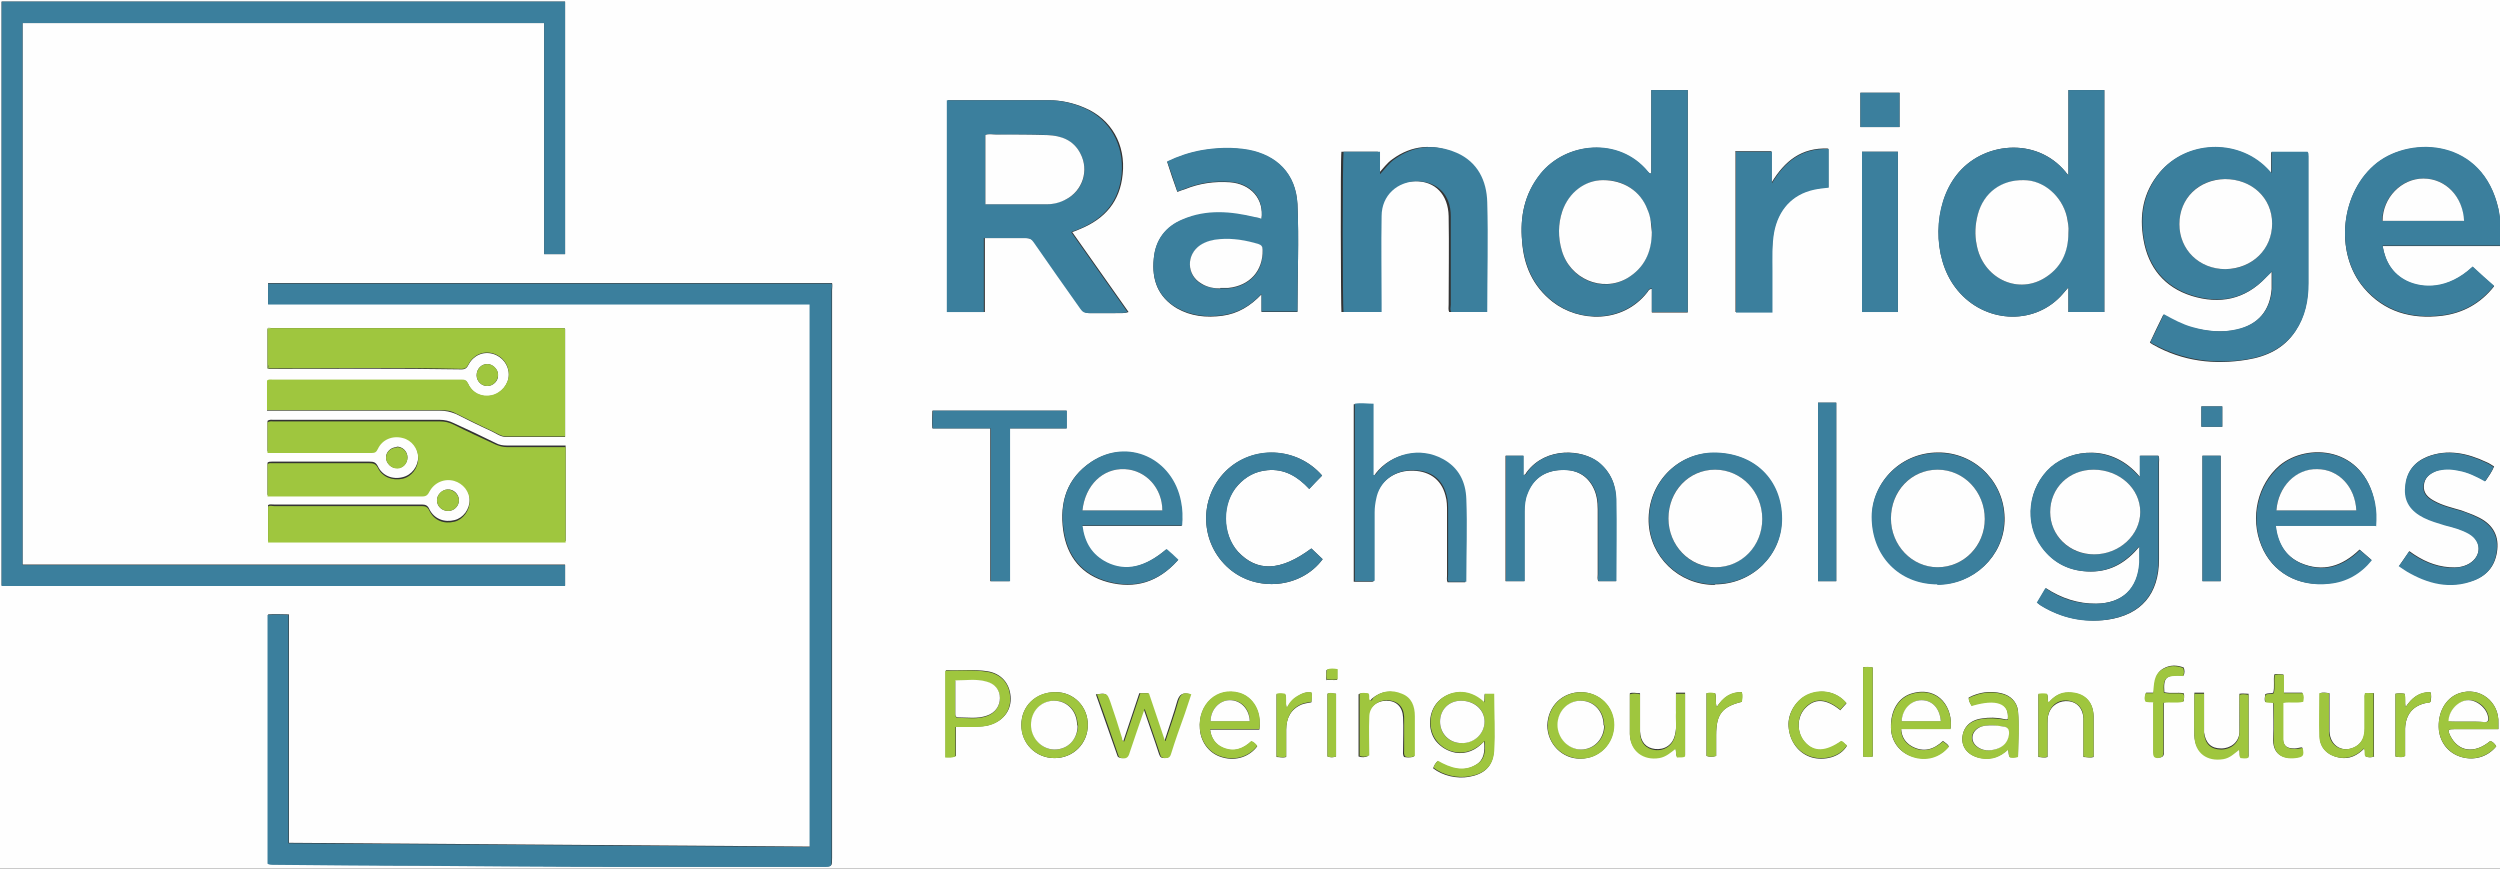 <?xml version="1.0" encoding="UTF-8"?>
<svg id="Layer_1" data-name="Layer 1" xmlns="http://www.w3.org/2000/svg" version="1.1" viewBox="0 0 466.3 162">
  <rect x="0" y="0" width="466.3" height="162" fill="#333333" stroke="none"/>
  <defs>
    <style>
      .cls-1 {
        fill: #add06d;
      }

      .cls-1, .cls-2, .cls-3, .cls-4 {
        stroke-width: 0px;
      }

      .cls-2 {
        fill: #9fc63e;
      }

      .cls-3 {
        fill: #3b7f9d;
      }

      .cls-4 {
        fill: #fefefe;
      }
    </style>
  </defs>
  <path class="cls-4" d="M-20.3,180.2V-18.3c170.1,0,340.2,0,510.2,0v198.5H-20.3ZM105.4,61.4c0-.3-.2-.2-.4-.2-7.4,0-14.8,0-22.2,0-10.8,0-21.5,0-32.3,0-.2,0-.5-.2-.6.2,0,2.2,0,4.5,0,6.7,0,.3-.2.6.2.7.2,0,.4,0,.6,0,11.8,0,23.6-.1,35.4.1.7,0,1-.3,1.3-.9.9-1.7,2.7-2.5,4.5-2,1.8.5,3,2.1,3,3.9,0,1.8-1.4,3.5-3.2,3.9-1.8.4-3.6-.4-4.4-2.2-.3-.6-.6-.7-1.2-.7-2.2,0-4.3,0-6.5,0-9.6,0-19.2,0-28.8,0-.3,0-.6,0-1,.2v5.5c.5,0,1,0,1.5,0,10.3,0,20.5,0,30.8,0,1,0,1.9.2,2.9.6,2.2,1.1,4.4,2.2,6.6,3.2.9.4,1.7,1.1,2.8,1.1,3.7,0,7.3,0,11,0v-20ZM4.2,4.3h97.3v43.1h3.9V.3H.3v108.9h105.1v-3.9H4.2V4.3ZM151.1,56.8v101.1c-32.4-.2-64.8-.5-97.2-.7v-42.6c-1.4,0-2.6-.1-3.9,0v46.4c.3.2.6.2.9.2,9.6,0,19.2.2,28.8.2,11.7,0,23.4.2,35.1.2,13,0,25.9,0,38.9,0,1.5,0,1.5,0,1.5-1.6,0-35.3,0-70.6,0-105.9,0-.4.1-.9,0-1.3H50v3.9h101.1ZM49.9,92.3c.3,0,.5,0,.8,0,9.4,0,18.7,0,28.1,0,.7,0,1-.3,1.3-.9.9-1.7,2.7-2.5,4.6-2,1.7.5,2.9,2,2.9,3.8,0,1.8-1.2,3.4-2.8,3.8-1.9.5-3.8-.2-4.7-2-.3-.7-.7-.9-1.4-.9-9.2,0-18.4,0-27.6,0-.4,0-.8-.1-1.1.1v6.7h55.5v-17.8c-3.7,0-7.3,0-10.9,0-.8,0-1.5-.1-2.2-.5-2.6-1.3-5.2-2.5-7.8-3.7-.8-.4-1.7-.6-2.6-.6-10.3,0-20.6,0-31,0-.3,0-.7-.1-1.1.2v5.7c.3,0,.5,0,.8,0,6.2,0,12.4,0,18.6,0,.7,0,.9-.3,1.2-.8.9-1.8,2.7-2.5,4.6-2,1.7.4,2.9,2,2.9,3.8,0,1.8-1.2,3.4-2.9,3.8-1.9.5-3.8-.3-4.6-2-.4-.8-.8-.9-1.6-.9-6.1,0-12.2,0-18.2,0-.3,0-.6,0-.8.2v5.7ZM176.8,18.7v39.5h6.9v-13.8c2.6,0,5.2,0,7.7,0,.7,0,1.2.2,1.6.8,2.9,4.1,5.8,8.2,8.7,12.4.4.5.8.8,1.5.8,1.6,0,3.3,0,4.9,0,.8,0,1.5.1,2.4-.2-3.5-5-7-9.9-10.5-14.9.6-.2,1-.4,1.5-.6,4.6-1.9,7.4-5.1,7.9-10.2.6-5.5-2.1-10.3-7.1-12.4-2.1-.9-4.3-1.4-6.6-1.4-5.9,0-11.8,0-17.6,0-.4,0-.7,0-1.1,0ZM423.7,32.5c-.5-.6-.8-.9-1.1-1.2-5.4-5.4-14.8-5-19.8.9-3.1,3.7-3.8,7.9-3,12.5.9,5.2,3.9,8.9,9,10.5,5.2,1.6,9.9.7,13.8-3.4.3-.3.6-.7,1.1-1.1,0,1.3,0,2.3,0,3.2-.3,4-2.5,6.7-6.5,7.6-2.8.6-5.6.3-8.4-.4-1.9-.5-3.5-1.4-5.3-2.4-.9,1.8-1.7,3.5-2.5,5.2.3.2.4.3.6.4,5.5,3.1,11.4,3.8,17.5,2.8,3.7-.6,6.9-2.1,9-5.3,1.8-2.7,2.4-5.7,2.4-8.9,0-7.9,0-15.8,0-23.7,0-.3,0-.6-.2-.8h-6.7v4.2ZM308,32.4c-.4,0-.4-.2-.6-.3-5.5-6.6-15.4-5.6-20.1.4-3,3.7-3.8,8-3.4,12.5.3,4.5,2,8.4,5.7,11.3,4.9,3.8,13,4.1,17.6-1.7.2-.2.3-.7.9-.7v4.4h6.7V16.8h-6.8v15.6ZM385.8,32.7c-.3-.3-.4-.5-.5-.6-5.5-6.7-15.6-5.6-20.4.6-4.3,5.6-4.5,15.2-.2,20.9,4.7,6.3,13.6,7.3,19.1,2.2.7-.6,1.2-1.3,2-2.2v4.6h6.7V16.8h-6.7v15.9ZM235.3,58.2h6.7c0-6.7.3-13.4,0-20.1-.3-5.6-3.8-9.1-9.2-10.1-2.9-.5-5.8-.4-8.7.1-2.2.4-4.3,1.1-6.4,2.1.6,1.9,1.2,3.7,1.9,5.6.5-.2,1-.4,1.4-.5,2.7-1.1,5.5-1.5,8.4-1.3,3.9.3,6.4,3.1,5.9,6.9-.4-.1-.8-.2-1.2-.3-4.5-1-9.1-1.4-13.5.4-3.2,1.3-5.1,3.8-5.4,7.3-.4,3.9.8,7.1,4.3,9.2,2.6,1.5,5.5,1.8,8.5,1.4,2.9-.4,5.2-1.8,7.3-4v3.4ZM466.4,45.8c.2-2.4,0-4.6-.4-6.8-2.9-13-16.2-13.6-22.6-8.6-6.8,5.3-8.1,16.7-2.5,23.3,3.8,4.5,8.9,5.9,14.6,5.2,3.9-.5,7.2-2.3,9.7-5.5-1.4-1.2-2.7-2.4-4-3.6-4.7,4.4-9.4,4-12.2,2.7-2.7-1.3-4.1-3.6-4.6-6.6h22ZM257.3,58.2c0-.6,0-1,0-1.5,0-5.5,0-11,0-16.4,0-3.8,3-6.5,6.7-6.5,3.7,0,6.1,2.5,6.2,6.5.1,5.5,0,11,0,16.5,0,.5-.1,1,.1,1.4h6.7c0-6.9.1-13.7,0-20.5-.1-4-1.7-7.5-5.7-9.2-4-1.7-7.9-1.5-11.6,1.2-1,.7-1.7,1.7-2.7,2.8v-4.2h-6.8c-.2,1.4-.1,28.9,0,29.9h6.7ZM399.1,88.9c-5.2-6.2-12.7-5.1-16.5-1.8-4.3,3.7-5.1,10.4-1.7,15,2.2,3,5.3,4.5,9.1,4.5,3.8,0,6.6-1.7,9.1-4.7,0,1.2,0,2.1,0,3-.3,4.9-3.2,7.6-8.1,7.7-3.4,0-6.5-1-9.4-2.9-.5.9-1.1,1.8-1.6,2.7.3.3.6.5.8.6,3.8,2.3,7.9,3.1,12.2,2.6,6.4-.9,9.7-4.8,9.7-11.3,0-6,0-12,0-18,0-.4.1-.9-.1-1.3h-3.4v3.9ZM323.7,28.3v29.9h6.8c0-2.7,0-5.3,0-7.8,0-2.4-.1-4.7.3-7.1.8-4.2,3.4-7.1,7.4-8,.9-.2,1.9-.3,2.8-.4v-7.2c-5-.2-8.1,2.3-10.6,6.4v-5.9h-6.8ZM256.2,108.4c0-4.3,0-8.5,0-12.7,0-.9,0-1.8.3-2.6.6-3.1,3.3-5.2,6.5-5.3,3.4-.1,5.8,1.5,6.6,4.6.3,1,.3,2,.3,3,0,4,0,7.9,0,11.9,0,.4-.1.9.1,1.3h3.3c0-.2,0-.3,0-.4,0-5,.1-10,0-15,0-3.2-1.4-5.9-4.4-7.5-4.2-2.2-9.4-1.1-12.3,2.6-.1.2-.2.5-.6.4v-13.3c-1.2,0-2.3-.1-3.5,0v33.1h3.5ZM443.1,98.1c.1-1.5,0-3-.2-4.4-2-10.4-12.5-11.2-17.7-6.9-4.1,3.5-5.6,9.7-3.4,15,2,4.9,6.8,7.7,12.5,7,3.2-.3,5.9-1.8,8-4.4-.8-.7-1.5-1.3-2.2-1.9-3.2,3.1-6.8,4.3-11,2.5-2.9-1.3-4.3-3.7-4.7-7h18.6ZM219.7,104.5c-.8-.7-1.5-1.3-2.2-2-4,3.4-7.6,4.2-11.1,2.5-2.8-1.4-4.2-3.7-4.6-6.9h18.6c.2-1.5,0-3-.2-4.4-1.5-8.1-9.9-12-16.7-7.5-4.5,3-5.9,7.5-5.2,12.7.7,5,3.5,8.4,8.4,9.7,5,1.3,9.3,0,12.9-4ZM361.4,109c6.8,0,12.3-5.3,12.5-11.8.2-6.9-5.1-12.5-11.8-12.8-7.5-.3-12.9,5.6-12.9,11.9,0,7.3,5.1,12.6,12.3,12.6ZM319.9,109c6.9,0,12.4-5.4,12.4-12.1,0-7.4-5.2-12.5-12.8-12.4-6.6,0-12.2,5.6-12,12.8.2,6.5,5.6,11.8,12.3,11.8ZM280.8,85v23.4h3.5c0-.4,0-.8,0-1.2,0-3.9,0-7.8,0-11.8,0-1.1.1-2.2.5-3.2,1-2.7,3-4.2,5.8-4.5,2.7-.3,5.1.5,6.5,3.1.7,1.3.9,2.7.9,4.2,0,4,0,8.1,0,12.1,0,.4-.1.9.1,1.3h3.3c0-.2,0-.3,0-.4,0-5,0-9.9,0-14.9,0-2.7-1-5.1-3.3-6.9-3-2.4-9.7-2.9-13.3,1.8-.2.2-.2.6-.7.6v-3.6h-3.4ZM347.3,28.3v29.9h6.7v-29.9h-6.7ZM184.7,79.9v28.5h3.6v-28.5h10.6v-3.3h-25c0,1.1-.1,2.2,0,3.3h10.7ZM447.5,105.5c.6.4,1,.7,1.5,1,3.9,2.3,8.1,3.3,12.5,1.7,2.6-1,4-2.9,4.3-5.7.3-2.9-1.1-4.9-3.7-6.1-1-.5-2-.8-3-1.2-1.7-.5-3.5-.9-5.1-1.8-1.1-.6-2-1.4-1.9-2.8.1-1.5,1.1-2.3,2.4-2.8,1.4-.5,2.8-.4,4.1-.1,1.8.3,3.4,1.2,5,2,.6-.9,1.2-1.7,1.6-2.7-.5-.3-.9-.6-1.4-.8-3.6-1.7-7.3-2.5-11.1-1-2.4,1-3.8,2.8-4,5.5-.2,2.8,1.1,4.6,3.5,5.8,1.3.6,2.6,1,3.9,1.4,1.5.4,3.1.8,4.5,1.6,2.3,1.4,2.3,4.2,0,5.6-1.2.7-2.4.8-3.7.7-2.8-.2-5.2-1.3-7.5-3-.6.9-1.2,1.7-1.8,2.6ZM244.6,102.3c-5.8,4.3-10.1,4.4-13.7.6-3-3.3-3.1-9.1,0-12.4,1.5-1.7,3.3-2.6,5.5-2.8,3.2-.3,5.7,1.2,7.8,3.5.8-.9,1.6-1.7,2.4-2.5-4.7-5.4-13-5.7-18-.8-5.1,5.1-4.8,13.5.7,18.2,5.2,4.4,13.4,3.6,17.4-1.8-.7-.7-1.4-1.3-2.1-2ZM342.5,108.4v-33.3h-3.4v33.3h3.4ZM276.9,129.4c0,.6,0,1.1-.1,1.7-3-2.9-6.6-2.2-8.5-.3-1.9,1.9-2.1,5.3-.5,7.4,1,1.2,2.2,1.9,3.7,2.2,2.1.3,3.8-.5,5.3-2.1.2,1.8,0,3.4-1.4,4.3-2.5,1.6-5,.7-7.3-.6-.4.4-.6.8-.8,1.3,1.8,1.4,4.4,2,6.7,1.6,2.8-.5,4.4-1.9,4.6-4.7.2-3.5,0-7.1,0-10.7h-1.8ZM410.8,85v23.4h3.4v-23.4h-3.4ZM217.4,138.2c0,0-.2,0-.3,0-1-3-2-5.9-3-8.9h-1.6c-1,3-2,6-3,9-.3-.2-.3-.4-.4-.6-.7-2.3-1.5-4.5-2.2-6.8-.5-1.7-.6-1.6-2.5-1.4,1.3,3.8,2.7,7.6,4,11.4.1.4.4.4.7.5.8.1,1.2-.3,1.4-1,.9-2.7,1.8-5.3,2.8-8.2,1,3,2,5.7,2.9,8.5.2.6.5.7,1,.7.5,0,.8-.1,1-.7.8-2.5,1.7-5,2.6-7.6.4-1.2.8-2.4,1.2-3.6-1.4-.4-2,0-2.4,1.2-.7,2.5-1.6,5-2.4,7.5ZM176.4,125.1v16.1c.6,0,1.2.1,1.9-.2v-5.5c1.3,0,2.4,0,3.5,0,1,0,2.1,0,3.1-.4,2.4-.8,3.8-2.8,3.6-5.2-.2-2.5-1.8-4.3-4.3-4.7-2.5-.4-5.1-.1-7.7-.2ZM367.7,131.6c4.7-1.5,7.1-.6,6.8,2.5-.3.2-.5,0-.8,0-1.3-.3-2.7-.3-4-.1-2.3.3-3.6,1.7-3.7,3.8,0,1.9,1.4,3.3,3.6,3.6,1.9.3,3.5-.3,4.9-1.6.3.5,0,1,.4,1.4.4,0,.9.1,1.5-.1,0-2.8.2-5.7,0-8.5-.2-1.7-1.4-2.9-3.1-3.3-2.1-.5-4.2-.2-6.1.8,0,.5.2,1,.5,1.4ZM363.8,136c.6-3.8-2.1-8.1-7.1-6.7-2.6.7-4.1,3.2-4,6.4,0,2.5,1.6,4.7,4,5.4,2.6.8,5.1.1,6.8-1.9-.2-.4-.7-.7-1.1-1-1.7,1.6-3.6,2.2-5.8,1-1.2-.7-1.9-1.7-2-3.3h9.2ZM234.9,136c.4-3.2-1.2-6-3.7-6.7-4.1-1.2-7.8,2.1-7.4,6.7.2,2.6,1.9,4.7,4.3,5.3,2.5.7,5-.2,6.4-2.1-.3-.4-.6-.7-1.1-.9-1.5,1.4-3.3,2.1-5.3,1.2-1.4-.6-2.2-1.8-2.4-3.4h9.2ZM466,136c0-.5,0-.8,0-1.1.2-4-3.5-6.9-7.3-5.6-2.6.9-4.1,3.7-3.8,6.9.3,2.4,1.8,4.3,4.2,5,2.4.7,4.9,0,6.5-2-.3-.5-.6-.8-1.1-1-3,2.5-6,2-7.5-1-.5-1.1-.4-1.2.8-1.2,2.7,0,5.4,0,8.2,0ZM294.9,129.1c-3.5,0-6.2,2.6-6.3,6.2,0,3.4,2.8,6.3,6.2,6.2,3.5,0,6.2-2.8,6.2-6.3,0-3.4-2.7-6.1-6.2-6.1ZM202.9,135.2c0-3.4-2.6-6.1-6-6.1-3.7,0-6.4,2.6-6.4,6.1,0,3.5,2.7,6.2,6.2,6.2,3.5,0,6.2-2.7,6.2-6.2ZM442.8,141.1v-11.8c-.6,0-1.1-.1-1.6,0-.2.3-.1.7-.1,1.1,0,1.8,0,3.7,0,5.5,0,1.4-.4,2.5-1.6,3.3-2.4,1.4-4.9,0-5-2.8,0-2.3,0-4.7,0-7.1-.7-.1-1.3-.2-1.8,0,0,2.7,0,5.4,0,8.1,0,2.1,1.5,3.5,3.6,3.9,1.9.4,3.4-.4,4.7-1.7.3.5,0,1,.3,1.5.5.2,1,.2,1.6,0ZM409.3,129.4c0,2.6,0,5.2,0,7.8.1,3,2.4,4.7,5.4,4.2,1.2-.2,2-1,2.9-1.7.3.5,0,1,.3,1.5.5,0,1,.2,1.5-.1v-11.7c-.6,0-1.1-.1-1.7,0,0,.3,0,.6,0,.9,0,2.1,0,4.2,0,6.3-.1,1.8-1.6,3-3.4,3-1.9,0-2.9-1-3.2-3,0-.6,0-1.2,0-1.8,0-1.8,0-3.7,0-5.6h-1.8ZM380.2,129.4v11.8c.6,0,1.1.2,1.7,0,0-2,0-4.1,0-6.2,0-.6,0-1.2.2-1.8.5-1.7,2.1-2.6,3.8-2.4,1.6.2,2.6,1.4,2.7,3.2,0,2.4,0,4.8,0,7.2.7,0,1.3.2,1.9,0,0-2.5,0-5.1,0-7.6-.1-2.9-1.9-4.4-4.7-4.4-1.6,0-2.7.7-3.7,1.9-.3-.5,0-1.1-.3-1.6-.5-.1-1,0-1.6,0ZM263.7,141.1c0-2.5,0-5,0-7.4,0-1.9-.6-3.4-2.4-4.2-1.9-.8-3.7-.6-5.4.8-.2.2-.3.5-.6.4-.2-.4,0-.9-.3-1.3-.5,0-1.1-.2-1.6.1v11.6c.6.2,1.2.2,1.8-.1,0-2.4,0-4.8,0-7.2,0-1.9,1.6-3.1,3.4-3.1,1.8,0,3,1.1,3.1,3.1.1,2,0,4.1,0,6.1,0,.4-.1.9.2,1.3.5.1.9.1,1.6,0ZM312.6,129.4c0,1.1,0,2.2,0,3.2,0,1.5.2,3-.2,4.5-.4,1.8-1.9,2.8-3.7,2.6-1.7-.2-2.7-1.3-2.8-3.3,0-.4,0-.8,0-1.2,0-1.9,0-3.9,0-5.9-.7,0-1.3-.2-1.9,0,0,2.6,0,5.1,0,7.6.1,3,2.5,4.8,5.5,4.3,1.2-.2,2.1-1,3-1.7.2.6,0,1.1.3,1.6.5,0,1,.2,1.5-.2v-11.7h-1.7ZM343.3,132.4c.4-.4.7-.8,1.1-1.2-1.7-2.1-4.4-2.7-7-1.7-2.3.9-4,3.5-3.8,6,.2,2.8,1.9,5.1,4.4,5.8,2.2.6,5.2,0,6.5-2.2-.4-.2-.6-.7-1.1-.8-2.9,2.1-5.1,2.1-6.8.1-1.5-1.7-1.5-4.6.1-6.3,1.8-1.9,3.9-1.8,6.6.4ZM354.3,23.7v-6.4h-7.3v6.4h7.3ZM401.7,131c0,.5,0,1,0,1.4,0,2.6,0,5.3,0,7.9,0,.7.2,1,.9,1,.6,0,1.1-.2,1-1,0-1.7,0-3.4,0-5.2,0-1.4,0-2.8,0-4.1,1.3-.3,2.5,0,3.7-.2,0-.5.2-1,0-1.5-1.2-.2-2.4.1-3.6-.2-.2-2.8.3-3.3,3.6-3.1.2-.5.2-1,0-1.5-1.3-.5-2.6-.5-3.8.2-1.7,1-1.5,2.8-1.8,4.5-.5,0-.9,0-1.4,0-.2.5-.3,1,0,1.6.4,0,.9,0,1.5.1ZM425.9,129.3v-3.5c-.6,0-1.1-.2-1.7,0-.2,1.1.1,2.3-.2,3.4-.5.2-1,0-1.5.3,0,.5-.2.9,0,1.4.5,0,.9,0,1.4.1,0,.1.1.2.1.3,0,2.1.1,4.2,0,6.3-.2,3,1.7,4,4.1,3.7,1.4-.2,1.6-.4,1.3-1.9-.5,0-.9.2-1.4.2-1.4,0-2.1-.4-2.2-1.8,0-2.3,0-4.5,0-6.8,1.3-.2,2.5,0,3.7-.2,0-.5.2-1-.1-1.6h-3.6ZM349.3,141.1v-16.6c-.6,0-1.2-.2-1.8,0v16.6c.6,0,1.2.1,1.8,0ZM320.2,131.9c-.3-.9,0-1.8-.3-2.6-.6,0-1.1-.1-1.6,0v11.7c.6.2,1.1.2,1.8,0,0-1.3,0-2.6,0-3.9,0-3.9,1.1-5.3,4.8-6.2,0-.6.1-1.2,0-1.8-2.1,0-3.5,1-4.7,2.8ZM239.9,141.1c0-1.7,0-3.3,0-5,0-2.1.8-3.8,2.9-4.7.6-.2,1.2-.3,1.8-.4,0-.6.1-1.2,0-1.8-1-.2-1.8.2-2.6.7-.8.5-1.4,1.2-2,2.2-.3-1,0-1.8-.3-2.6-.6,0-1.1-.1-1.6,0v11.7c.6,0,1.1.2,1.8,0ZM446.8,129.4v11.7c.6.1,1.2.2,1.8-.1,0-1.7,0-3.4,0-5.1.1-2.7,1.5-4.3,4-4.8.3,0,.6,0,.8-.3,0-.5.2-1.1-.1-1.7-2.1,0-3.5,1.1-4.6,2.8-.2-.9,0-1.7-.2-2.5-.6-.1-1.1-.1-1.7,0ZM249.2,141.1v-11.7c-.6,0-1.1-.2-1.6,0v11.7c.6.2,1,.2,1.6,0ZM410.6,75.8v3.8h3.9v-3.8h-3.9ZM83.6,95.3c1.1,0,2-.9,2-2,0-1.1-1-2.1-2.1-2-1,0-2,1-2,2,0,1.1.9,2,2.1,2ZM92.9,69.9c0-1-1-2-2-2-1.1,0-2,.9-2,2.1,0,1.1.9,2,2,2,1.1,0,2.1-1,2-2.1ZM74,83.4c-1.1,0-2,.9-2,1.9,0,1.1,1,2.1,2.1,2,1.1,0,1.9-.9,1.9-2,0-1.1-.9-2-2-2ZM247.5,126.8c.6,0,1.2.1,1.9,0v-1.9c-.7,0-1.4-.2-2,.1,0,.6-.1,1.2,0,1.9Z"/>
  <path class="cls-3" d="M4.2,4.3v101.1h101.2v3.9H.3V.3h105.1v47.1h-3.9V4.3H4.2Z"/>
  <path class="cls-3" d="M151.1,56.8H50v-3.9h105.1c.2.4,0,.8,0,1.3,0,35.3,0,70.6,0,105.9,0,1.6,0,1.6-1.5,1.6-13,0-25.9,0-38.9,0-11.7,0-23.4-.1-35.1-.2-9.6,0-19.2-.1-28.8-.2-.3,0-.6,0-.9-.2v-46.4c1.3-.1,2.6-.1,3.9,0v42.6c32.4.2,64.8.5,97.2.7V56.8Z"/>
  <path class="cls-2" d="M49.9,92.3v-5.7c.3-.3.6-.2.8-.2,6.1,0,12.2,0,18.2,0,.7,0,1.2.1,1.6.9.8,1.7,2.7,2.4,4.6,2,1.7-.4,2.9-2,2.9-3.8,0-1.8-1.2-3.4-2.9-3.8-1.9-.5-3.8.3-4.6,2-.3.6-.5.8-1.2.8-6.2,0-12.4,0-18.6,0-.2,0-.5,0-.8,0v-5.7c.4-.3.8-.2,1.1-.2,10.3,0,20.6,0,31,0,1,0,1.8.2,2.6.6,2.6,1.3,5.2,2.5,7.8,3.7.7.3,1.4.5,2.2.5,3.6,0,7.2,0,10.9,0v17.8h-55.5v-6.7c.3-.3.7-.1,1.1-.1,9.2,0,18.4,0,27.6,0,.7,0,1.1.2,1.4.9.9,1.8,2.7,2.5,4.7,2,1.6-.4,2.8-2.1,2.8-3.8,0-1.8-1.2-3.3-2.9-3.8-1.8-.5-3.7.3-4.6,2-.3.6-.6.9-1.3.9-9.4,0-18.7,0-28.1,0-.2,0-.5,0-.8,0Z"/>
  <path class="cls-2" d="M50.5,61.2c10.8,0,21.5,0,32.3,0,7.4,0,14.8,0,22.2,0,.1,0,.3.1.4.2v20c-3.7,0-7.3,0-11,0-1,0-1.9-.7-2.8-1.1-2.2-1-4.4-2.1-6.6-3.2-.9-.5-1.8-.6-2.9-.6-10.3,0-20.5,0-30.8,0-.5,0-.9,0-1.5,0v-5.5c.3-.3.7-.2,1-.2,9.6,0,19.2,0,28.8,0,2.2,0,4.3,0,6.5,0,.6,0,.9.1,1.2.7.8,1.8,2.6,2.6,4.4,2.2,1.8-.4,3.2-2.1,3.2-3.9,0-1.8-1.2-3.4-3-3.9-1.8-.5-3.6.3-4.5,2-.3.6-.6.9-1.3.9-11.8-.3-23.6-.1-35.4-.1-.2,0-.4,0-.6,0,0-.3,0-.5-.2-.7,0-2.2,0-4.5,0-6.7.2,0,.5,0,.6-.2Z"/>
  <path class="cls-3" d="M176.8,18.7c.4,0,.8,0,1.1,0,5.9,0,11.8,0,17.6,0,2.3,0,4.5.5,6.6,1.4,4.9,2.1,7.6,6.9,7.1,12.4-.5,5.1-3.3,8.3-7.9,10.2-.4.2-.9.3-1.5.6,3.5,5,7,9.9,10.5,14.9-.8.3-1.6.1-2.4.2-1.6,0-3.3,0-4.9,0-.7,0-1.1-.2-1.5-.8-2.9-4.1-5.8-8.2-8.7-12.4-.4-.6-.8-.8-1.6-.8-2.5,0-5.1,0-7.7,0v13.8h-6.9V18.7ZM183.8,38.1c3.9,0,7.6,0,11.4,0,1.2,0,2.4-.4,3.6-.9,3.2-1.6,4.4-5.4,2.7-8.6-1.3-2.4-3.6-3.3-6.1-3.4-3.2-.2-6.5,0-9.7-.1-.6,0-1.3-.2-1.9.1v12.9Z"/>
  <path class="cls-3" d="M423.7,32.5v-4.2h6.7c.2.2.2.5.2.8,0,7.9,0,15.8,0,23.7,0,3.2-.6,6.2-2.4,8.9-2.2,3.2-5.4,4.7-9,5.3-6.1,1-12,.2-17.5-2.8-.2,0-.3-.2-.6-.4.8-1.7,1.7-3.4,2.5-5.2,1.8,1,3.5,1.9,5.3,2.4,2.8.8,5.6,1.1,8.4.4,3.9-.9,6.2-3.5,6.5-7.6,0-1,0-2,0-3.2-.4.5-.8.8-1.1,1.1-3.9,4.1-8.6,5-13.8,3.4-5.1-1.6-8.1-5.3-9-10.5-.8-4.6,0-8.8,3-12.5,4.9-5.9,14.3-6.3,19.8-.9.3.3.6.6,1.1,1.2ZM423.8,41.7c0-4.8-3.8-8.3-8.8-8.3-4.9,0-8.5,3.6-8.5,8.4,0,4.8,3.7,8.4,8.6,8.4,4.9,0,8.7-3.7,8.7-8.5Z"/>
  <path class="cls-3" d="M308,32.4v-15.6h6.8v41.4h-6.7v-4.4c-.6,0-.7.4-.9.7-4.7,5.8-12.7,5.6-17.6,1.7-3.7-2.9-5.3-6.8-5.7-11.3-.4-4.6.5-8.8,3.4-12.5,4.8-5.9,14.7-7,20.1-.4.1.1.2.4.6.3ZM308.1,43.3c0-.6,0-1.3-.2-2-.1-.7-.4-1.5-.6-2.2-1.4-3.5-4.5-5.6-8.3-5.5-3.4,0-6.4,2.4-7.6,5.8-.8,2.4-.8,4.9-.1,7.3,1.5,5.4,7.5,8,12.2,5.2,3.2-1.9,4.5-4.9,4.6-8.6Z"/>
  <path class="cls-3" d="M385.8,32.7v-15.9h6.7v41.4h-6.7v-4.6c-.8.9-1.4,1.6-2,2.2-5.5,5.1-14.4,4.1-19.1-2.2-4.3-5.7-4.2-15.3.2-20.9,4.7-6.2,14.9-7.3,20.4-.6,0,.1.2.2.5.6ZM385.8,43.4c0-1,0-2-.3-3-.9-3.8-4.3-6.7-8-6.8-4.2,0-7.4,2.3-8.6,6.4-.5,1.9-.6,3.8-.2,5.7,1.1,6,7.3,9.2,12.4,6.3,3.3-1.9,4.6-4.9,4.7-8.6Z"/>
  <path class="cls-3" d="M235.3,58.2v-3.4c-2.1,2.3-4.5,3.6-7.3,4-3,.4-5.8.1-8.5-1.4-3.5-2-4.7-5.3-4.3-9.2.3-3.5,2.2-6,5.4-7.3,4.4-1.9,9-1.5,13.5-.4.4,0,.8.2,1.2.3.5-3.8-1.9-6.6-5.9-6.9-2.9-.2-5.7.2-8.4,1.3-.4.2-.8.3-1.4.5-.6-1.9-1.2-3.7-1.9-5.6,2.1-1,4.2-1.7,6.4-2.1,2.9-.5,5.8-.6,8.7-.1,5.4,1,8.9,4.5,9.2,10.1.3,6.7,0,13.3,0,20.1h-6.7ZM227.6,53.8c.6,0,1,0,1.5,0,4-.4,6.6-3.2,6.4-7.1,0-.6-.2-.9-.8-1.1-2.4-.7-4.8-1.1-7.2-.9-1.3.1-2.5.4-3.6,1.1-2.7,1.7-2.6,5.6.2,7.2,1.1.6,2.4.8,3.5.9Z"/>
  <path class="cls-3" d="M466.4,45.8h-22c.5,3,1.9,5.3,4.6,6.6,2.8,1.3,7.5,1.7,12.2-2.7,1.3,1.2,2.6,2.4,4,3.6-2.6,3.2-5.8,5-9.7,5.5-5.7.7-10.7-.7-14.6-5.2-5.6-6.6-4.3-18,2.5-23.3,6.5-5,19.7-4.4,22.6,8.6.5,2.2.6,4.4.4,6.8ZM459.5,41.2c-.1-4.6-3.4-8-7.6-7.9-4.1,0-7.5,3.6-7.6,7.9h15.1Z"/>
  <path class="cls-3" d="M257.3,58.2h-6.7c-.2-1-.2-28.5,0-29.9h6.8v4.2c1-1.1,1.7-2.1,2.7-2.8,3.6-2.6,7.6-2.9,11.6-1.2,3.9,1.7,5.6,5.2,5.7,9.2.2,6.8,0,13.6,0,20.5h-6.7c-.3-.4-.1-.9-.1-1.4,0-5.5,0-11,0-16.5,0-4-2.5-6.4-6.2-6.5-3.7,0-6.7,2.6-6.7,6.5-.1,5.5,0,11,0,16.4,0,.5,0,.9,0,1.5Z"/>
  <path class="cls-3" d="M399.1,88.9v-3.9h3.4c.3.4.1.8.1,1.3,0,6,0,12,0,18,0,6.5-3.3,10.4-9.7,11.3-4.3.6-8.4-.3-12.2-2.6-.3-.2-.5-.4-.8-.6.5-.9,1.1-1.8,1.6-2.7,2.9,2,6,3,9.4,2.9,4.9,0,7.8-2.8,8.1-7.7,0-.9,0-1.8,0-3-2.5,2.9-5.3,4.7-9.1,4.7-3.8,0-6.9-1.5-9.1-4.5-3.4-4.6-2.5-11.2,1.7-15,3.8-3.3,11.2-4.3,16.5,1.8ZM390.6,103.4c4.7,0,8.6-3.6,8.6-7.9,0-4.4-3.9-7.9-8.7-7.9-4.6,0-8.1,3.4-8.1,7.9,0,4.4,3.6,8,8.2,7.9Z"/>
  <path class="cls-3" d="M323.7,28.3h6.8v5.9c2.4-4.1,5.6-6.6,10.6-6.4v7.2c-.9.1-1.9.2-2.8.4-4,.9-6.6,3.7-7.4,8-.4,2.3-.3,4.7-.3,7.1,0,2.6,0,5.2,0,7.8h-6.8v-29.9Z"/>
  <path class="cls-3" d="M256.2,108.4h-3.5v-33.1c1.2-.2,2.3,0,3.5,0v13.3c.4,0,.5-.2.6-.4,2.9-3.7,8.1-4.9,12.3-2.6,3,1.6,4.3,4.3,4.4,7.5.2,5,0,10,0,15,0,.1,0,.2,0,.4h-3.3c-.3-.4-.1-.9-.1-1.3,0-4,0-7.9,0-11.9,0-1,0-2-.3-3-.8-3.1-3.1-4.7-6.6-4.6-3.3.1-5.9,2.2-6.5,5.3-.2.9-.3,1.7-.3,2.6,0,4.2,0,8.4,0,12.7Z"/>
  <path class="cls-3" d="M443.1,98.1h-18.6c.4,3.2,1.8,5.7,4.7,7,4.2,1.8,7.8.6,11-2.5.7.6,1.4,1.3,2.2,1.9-2.1,2.6-4.8,4.1-8,4.4-5.7.6-10.5-2.1-12.5-7-2.2-5.3-.7-11.5,3.4-15,5.1-4.3,15.6-3.5,17.7,6.9.3,1.4.3,2.8.2,4.4ZM439.5,95.2c-.2-4.4-3.3-7.7-7.3-7.7-4,0-7.4,3.4-7.6,7.7h14.9Z"/>
  <path class="cls-3" d="M219.7,104.5c-3.6,4-7.9,5.3-12.9,4-4.9-1.3-7.7-4.7-8.4-9.7-.8-5.2.7-9.7,5.2-12.7,6.8-4.5,15.2-.6,16.7,7.5.3,1.4.3,2.8.2,4.4h-18.6c.4,3.2,1.8,5.5,4.6,6.9,3.5,1.7,7.1.9,11.1-2.5.7.6,1.4,1.2,2.2,2ZM216.8,95.2c0-4.1-3-7.5-7-7.7-4.1-.2-7.4,3-7.9,7.7h14.9Z"/>
  <path class="cls-3" d="M361.4,109c-7.2,0-12.3-5.3-12.3-12.6,0-6.3,5.5-12.2,12.9-11.9,6.7.2,12.1,5.8,11.8,12.8-.2,6.5-5.7,11.8-12.5,11.8ZM370.2,96.8c0-5.1-3.9-9.2-8.8-9.2-4.9,0-8.7,3.9-8.7,9.1,0,5,3.9,9.1,8.7,9.1,4.9,0,8.8-3.9,8.8-9Z"/>
  <path class="cls-3" d="M319.9,109c-6.8,0-12.2-5.3-12.3-11.8-.2-7.1,5.3-12.7,12-12.8,7.6,0,12.8,5,12.8,12.4,0,6.7-5.5,12.1-12.4,12.1ZM328.7,96.8c0-5.1-3.9-9.2-8.8-9.2-4.9,0-8.7,3.9-8.7,9.1,0,5.1,4,9.2,8.8,9.1,4.8,0,8.7-4,8.7-9Z"/>
  <path class="cls-3" d="M280.8,85h3.4v3.6c.5,0,.6-.4.7-.6,3.5-4.7,10.3-4.1,13.3-1.8,2.2,1.8,3.2,4.2,3.3,6.9.1,5,0,9.9,0,14.9,0,.1,0,.2,0,.4h-3.3c-.3-.4-.1-.8-.1-1.3,0-4,0-8.1,0-12.1,0-1.4-.2-2.9-.9-4.2-1.4-2.6-3.7-3.3-6.5-3.1-2.9.3-4.8,1.8-5.8,4.5-.4,1-.5,2.1-.5,3.2,0,3.9,0,7.8,0,11.8,0,.4,0,.8,0,1.2h-3.5v-23.4Z"/>
  <path class="cls-3" d="M347.3,28.3h6.7v29.9h-6.7v-29.9Z"/>
  <path class="cls-3" d="M184.7,79.9h-10.7c-.2-1.1,0-2.2,0-3.3h25v3.3h-10.6v28.5h-3.6v-28.5Z"/>
  <path class="cls-3" d="M447.5,105.5c.7-.9,1.2-1.7,1.8-2.6,2.3,1.7,4.7,2.8,7.5,3,1.3,0,2.5,0,3.7-.7,2.4-1.4,2.4-4.2,0-5.6-1.4-.8-2.9-1.2-4.5-1.6-1.3-.4-2.7-.8-3.9-1.4-2.4-1.2-3.8-3-3.5-5.8.2-2.7,1.6-4.5,4-5.5,3.8-1.6,7.5-.7,11.1,1,.5.2.9.5,1.4.8-.4,1-1,1.8-1.6,2.7-1.6-.9-3.2-1.7-5-2-1.4-.3-2.8-.3-4.1.1-1.3.5-2.3,1.3-2.4,2.8-.1,1.4.8,2.2,1.9,2.8,1.6.9,3.4,1.3,5.1,1.8,1,.3,2,.7,3,1.2,2.6,1.2,4,3.2,3.7,6.1-.3,2.8-1.7,4.7-4.3,5.7-4.4,1.7-8.6.6-12.5-1.7-.5-.3-.9-.6-1.5-1Z"/>
  <path class="cls-3" d="M244.6,102.3c.7.7,1.4,1.3,2.1,2-4,5.4-12.3,6.2-17.4,1.8-5.5-4.7-5.8-13.1-.7-18.2,5-5,13.3-4.6,18,.8-.8.8-1.5,1.6-2.4,2.5-2.2-2.3-4.6-3.8-7.8-3.5-2.2.2-4,1.2-5.5,2.8-3,3.4-2.9,9.1,0,12.4,3.5,3.8,7.9,3.7,13.7-.6Z"/>
  <path class="cls-3" d="M342.5,108.4h-3.4v-33.3h3.4v33.3Z"/>
  <path class="cls-2" d="M276.9,129.4h1.8c0,3.6.2,7.2,0,10.7-.2,2.8-1.8,4.2-4.6,4.7-2.3.4-4.9-.2-6.7-1.6.1-.5.4-.9.8-1.3,2.3,1.3,4.8,2.2,7.3.6,1.5-.9,1.6-2.5,1.4-4.3-1.5,1.5-3.2,2.4-5.3,2.1-1.5-.2-2.8-1-3.7-2.2-1.6-2.1-1.4-5.5.5-7.4,1.9-1.9,5.5-2.6,8.5.3,0-.6,0-1.1.1-1.7ZM268.6,134.6c0,2.3,1.7,4,4,4,2.4,0,4.3-1.8,4.3-4,0-2.3-1.9-3.9-4.4-3.9-2.3,0-3.9,1.7-3.9,3.9Z"/>
  <path class="cls-3" d="M410.8,85h3.4v23.4h-3.4v-23.4Z"/>
  <path class="cls-2" d="M217.4,138.2c.8-2.5,1.7-4.9,2.4-7.5.4-1.3,1-1.7,2.4-1.2-.4,1.2-.8,2.4-1.2,3.6-.9,2.5-1.8,5-2.6,7.6-.2.6-.5.7-1,.7-.5,0-.9-.1-1-.7-.9-2.8-1.9-5.5-2.9-8.5-1,2.9-1.9,5.5-2.8,8.2-.2.8-.6,1.2-1.4,1-.3,0-.6-.1-.7-.5-1.3-3.8-2.6-7.6-4-11.4,1.9-.2,1.9-.2,2.5,1.4.8,2.3,1.5,4.5,2.2,6.8,0,.2,0,.5.4.6,1-3,2-6,3-9h1.6c1,3,2,5.9,3,8.9,0,0,.2,0,.3,0Z"/>
  <path class="cls-2" d="M176.4,125.1c2.6,0,5.2-.2,7.7.2,2.6.4,4.2,2.2,4.3,4.7.2,2.4-1.2,4.4-3.6,5.2-1,.3-2,.4-3.1.4-1.1,0-2.2,0-3.5,0v5.5c-.7.3-1.2.2-1.9.2v-16.1ZM178.2,126.9c0,2.2,0,4.2,0,6.2,0,.4,0,.8.5.8,1.8,0,3.6.3,5.3-.3,1.5-.5,2.5-1.8,2.5-3.3,0-1.6-.9-2.7-2.6-3.1-1.8-.5-3.7-.1-5.7-.2Z"/>
  <path class="cls-2" d="M367.7,131.6c-.3-.5-.5-.9-.5-1.4,2-1,4-1.3,6.1-.8,1.7.4,2.9,1.5,3.1,3.3.3,2.8.1,5.6,0,8.5-.6.2-1.1.2-1.5.1-.4-.5-.1-1-.4-1.4-1.4,1.3-3,1.9-4.9,1.6-2.2-.4-3.6-1.8-3.6-3.6,0-2.1,1.4-3.5,3.7-3.8,1.4-.2,2.7-.1,4,.1.3,0,.5.2.8,0,.3-3-2.1-3.9-6.8-2.5ZM371.6,135.3c-.9,0-1.8,0-2.7.5-1.3.8-1.5,2.4-.3,3.4,1.1.9,2.4.9,3.7.5,1.3-.4,2.1-1.3,2.3-2.6.1-.8,0-1.5-1.1-1.6-.7,0-1.3-.2-2-.2Z"/>
  <path class="cls-2" d="M363.8,136h-9.2c0,1.6.8,2.6,2,3.3,2.2,1.2,4.1.5,5.8-1,.4.3.8.5,1.1,1-1.6,2-4.2,2.8-6.8,1.9-2.3-.8-3.9-2.9-4-5.4,0-3.2,1.4-5.7,4-6.4,5-1.4,7.7,2.9,7.1,6.7ZM354.7,134.5h7.3c-.2-2.4-1.6-3.9-3.6-3.9-1.9,0-3.5,1.7-3.7,3.9Z"/>
  <path class="cls-2" d="M234.9,136h-9.2c.2,1.6,1,2.8,2.4,3.4,2.1.9,3.8.2,5.3-1.2.5.2.8.5,1.1.9-1.4,1.9-3.9,2.8-6.4,2.1-2.4-.6-4.1-2.7-4.3-5.3-.4-4.6,3.2-7.9,7.4-6.7,2.6.8,4.2,3.5,3.7,6.7ZM233.1,134.5c0-2.4-1.7-4-3.7-3.9-2,0-3.6,1.8-3.6,3.9h7.3Z"/>
  <path class="cls-2" d="M466,136c-2.8,0-5.5,0-8.2,0-1.2,0-1.3.1-.8,1.2,1.5,3.1,4.5,3.5,7.5,1,.5.2.8.5,1.1,1-1.6,1.9-4.1,2.7-6.5,2-2.3-.7-3.9-2.6-4.2-5-.3-3.2,1.2-6,3.8-6.9,3.8-1.3,7.5,1.6,7.3,5.6,0,.3,0,.6,0,1.1ZM456.7,134.5c2.3.2,4.6-.1,6.9.2.3,0,.6-.1.6-.6,0-1.8-1.9-3.6-3.7-3.5-1.9,0-3.8,2.1-3.7,3.9Z"/>
  <path class="cls-2" d="M294.9,129.1c3.5,0,6.2,2.7,6.2,6.1,0,3.5-2.7,6.3-6.2,6.3-3.5,0-6.3-2.8-6.2-6.2,0-3.5,2.7-6.2,6.3-6.2ZM299.2,135.3c0-2.6-1.8-4.6-4.3-4.6-2.4,0-4.3,2-4.3,4.5,0,2.5,2,4.6,4.4,4.6,2.4,0,4.3-2,4.3-4.5Z"/>
  <path class="cls-2" d="M202.9,135.2c0,3.5-2.8,6.2-6.2,6.2-3.5,0-6.3-2.8-6.2-6.2,0-3.6,2.8-6.2,6.4-6.1,3.4,0,6,2.7,6,6.1ZM201,135.3c0-2.6-1.8-4.6-4.3-4.6-2.4,0-4.3,1.9-4.3,4.5,0,2.5,2,4.7,4.4,4.6,2.4,0,4.2-2,4.3-4.5Z"/>
  <path class="cls-2" d="M442.8,141.1c-.6.2-1.1.2-1.6,0-.3-.4,0-.9-.3-1.5-1.3,1.3-2.8,2-4.7,1.7-2.1-.4-3.5-1.8-3.6-3.9-.1-2.7,0-5.3,0-8.1.6-.1,1.1-.1,1.8,0,0,2.4,0,4.7,0,7.1,0,2.8,2.6,4.2,5,2.8,1.2-.7,1.6-1.9,1.6-3.3,0-1.8,0-3.7,0-5.5,0-.4,0-.7.1-1.1.5-.1,1,0,1.6,0v11.8Z"/>
  <path class="cls-2" d="M409.3,129.4h1.8c0,1.9,0,3.7,0,5.6,0,.6,0,1.2,0,1.8.2,2,1.3,3,3.2,3,1.8,0,3.3-1.2,3.4-3,.1-2.1,0-4.2,0-6.3,0-.3,0-.6,0-.9.6-.2,1.1-.1,1.7,0v11.7c-.5.3-1.1.1-1.5.1-.4-.5,0-1-.3-1.5-.9.7-1.7,1.5-2.9,1.7-3,.5-5.3-1.1-5.4-4.2-.1-2.6,0-5.2,0-7.8Z"/>
  <path class="cls-2" d="M380.2,129.4c.6-.1,1.1-.1,1.6,0,.3.5,0,1,.3,1.6,1-1.1,2.1-1.9,3.7-1.9,2.9,0,4.6,1.6,4.7,4.4,0,2.5,0,5,0,7.6-.6.3-1.2.2-1.9,0,0-2.4,0-4.8,0-7.2,0-1.8-1.1-2.9-2.7-3.2-1.8-.3-3.3.7-3.8,2.4-.2.6-.2,1.2-.2,1.8,0,2.1,0,4.1,0,6.2-.6.3-1.1.2-1.7,0v-11.8Z"/>
  <path class="cls-2" d="M263.7,141.1c-.7.2-1.1.2-1.6,0-.3-.4-.2-.8-.2-1.3,0-2,0-4.1,0-6.1-.1-2-1.3-3-3.1-3.1-1.8,0-3.4,1.2-3.4,3.1-.1,2.4,0,4.8,0,7.2-.7.3-1.2.3-1.8.1v-11.6c.5-.3,1.1-.1,1.6-.1.4.4,0,.9.3,1.3.4.2.5-.2.6-.4,1.6-1.4,3.5-1.6,5.4-.8,1.8.7,2.4,2.3,2.4,4.2,0,2.5,0,4.9,0,7.4Z"/>
  <path class="cls-2" d="M312.6,129.4h1.7v11.7c-.5.3-1,.1-1.5.2-.3-.5-.1-1-.3-1.6-.9.7-1.8,1.5-3,1.7-3,.5-5.4-1.3-5.5-4.3,0-2.5,0-5,0-7.6.6-.2,1.2-.2,1.9,0,0,2,0,3.9,0,5.9,0,.4,0,.8,0,1.2,0,1.9,1.1,3.1,2.8,3.3,1.8.2,3.3-.9,3.7-2.6.4-1.5.1-3,.2-4.5,0-1,0-2.1,0-3.2Z"/>
  <path class="cls-2" d="M343.3,132.4c-2.7-2.2-4.8-2.3-6.6-.4-1.6,1.7-1.6,4.5-.1,6.3,1.7,2,3.9,1.9,6.8-.1.5.1.7.6,1.1.8-1.3,2.2-4.3,2.8-6.5,2.2-2.5-.7-4.3-3-4.4-5.8-.1-2.5,1.5-5.1,3.8-6,2.5-1,5.3-.3,7,1.7-.4.4-.7.8-1.1,1.2Z"/>
  <path class="cls-3" d="M354.3,23.7h-7.3v-6.4h7.3v6.4Z"/>
  <path class="cls-2" d="M401.7,131c-.6,0-1,0-1.5-.1-.3-.5-.2-1,0-1.6.4,0,.9,0,1.4,0,.2-1.6,0-3.5,1.8-4.5,1.2-.7,2.5-.7,3.8-.2.2.5.2,1,0,1.5-3.3-.2-3.8.3-3.6,3.1,1.2.3,2.4,0,3.6.2.3.5.2.9,0,1.5-1.2.3-2.4,0-3.7.2,0,1.4,0,2.7,0,4.1,0,1.7,0,3.4,0,5.2,0,.8-.4.9-1,1-.7,0-.9-.3-.9-1,0-2.6,0-5.3,0-7.9,0-.4,0-.9,0-1.4Z"/>
  <path class="cls-2" d="M425.9,129.3h3.6c.3.6.2,1,.1,1.6-1.2.3-2.4,0-3.7.2,0,2.3,0,4.6,0,6.8,0,1.3.8,1.8,2.2,1.8.5,0,.9-.1,1.4-.2.3,1.5.1,1.7-1.3,1.9-2.5.3-4.3-.7-4.1-3.7.1-2.1,0-4.2,0-6.3,0,0,0-.1-.1-.3-.4,0-.9,0-1.4-.1-.2-.5-.2-1,0-1.4.4-.3,1,0,1.5-.3.3-1.1,0-2.2.2-3.4.5-.2,1-.1,1.7,0v3.5Z"/>
  <path class="cls-2" d="M349.3,141.1c-.6.2-1.2.1-1.8,0v-16.6c.6-.2,1.2-.1,1.8,0v16.6Z"/>
  <path class="cls-2" d="M320.2,131.9c1.1-1.8,2.5-2.9,4.7-2.8.2.7.1,1.2,0,1.8-3.7.9-4.8,2.4-4.8,6.2,0,1.3,0,2.6,0,3.9-.6.2-1.2.2-1.8,0v-11.7c.6-.2,1.1-.1,1.6,0,.3.8,0,1.7.3,2.6Z"/>
  <path class="cls-2" d="M239.9,141.1c-.6.3-1.2.1-1.8,0v-11.7c.6-.2,1.1-.1,1.6,0,.4.8,0,1.6.3,2.6.5-1,1.1-1.7,2-2.2.8-.5,1.6-.8,2.6-.7.2.6.1,1.2,0,1.8-.6.1-1.3.2-1.8.4-2.1.9-2.8,2.6-2.9,4.7,0,1.7,0,3.3,0,5Z"/>
  <path class="cls-2" d="M446.8,129.4c.6-.1,1.1-.1,1.7,0,.3.8,0,1.6.2,2.5,1.1-1.7,2.5-2.9,4.6-2.8.3.6,0,1.2.1,1.7-.2.4-.6.3-.8.3-2.5.5-3.9,2.1-4,4.8,0,1.7,0,3.4,0,5.1-.6.4-1.2.2-1.8.1v-11.7Z"/>
  <path class="cls-2" d="M249.2,141.1c-.6.2-1,.2-1.6,0v-11.7c.5-.3,1-.1,1.6,0v11.7Z"/>
  <path class="cls-3" d="M410.6,75.8h3.9v3.8h-3.9v-3.8Z"/>
  <path class="cls-2" d="M83.6,95.3c-1.2,0-2.1-.9-2.1-2,0-1,.9-2,2-2,1.1,0,2.1,1,2.1,2,0,1.1-.9,2-2,2Z"/>
  <path class="cls-2" d="M92.9,69.9c0,1.1-.9,2.1-2,2.1-1.1,0-2-.9-2-2,0-1.2.9-2.1,2-2.1,1,0,2,.9,2,2Z"/>
  <path class="cls-2" d="M74,83.4c1.1,0,2,.8,2,2,0,1.1-.9,2-1.9,2-1.1,0-2.1-1-2.1-2,0-1.1.9-1.9,2-1.9Z"/>
  <path class="cls-2" d="M247.5,126.8c-.2-.7-.1-1.2,0-1.9.6-.3,1.3-.2,2-.1v1.9c-.7.1-1.3.1-1.9,0Z"/>
  <path class="cls-1" d="M49.9,68.1c.2.2.2.5.2.7-.4-.1-.2-.4-.2-.7Z"/>
  <path class="cls-1" d="M50.5,61.2c-.2.2-.4.2-.6.2.1-.4.4-.2.6-.2Z"/>
  <path class="cls-1" d="M105.4,61.4c-.1,0-.3-.1-.4-.2.2,0,.4,0,.4.2Z"/>
  <path class="cls-4" d="M183.8,38.1v-12.9c.6-.3,1.3-.1,1.9-.1,3.2,0,6.5,0,9.7.1,2.5.1,4.8.9,6.1,3.4,1.7,3.2.4,7-2.7,8.6-1.1.6-2.3.9-3.6.9-3.8,0-7.5,0-11.4,0Z"/>
  <path class="cls-4" d="M423.8,41.7c0,4.8-3.7,8.4-8.7,8.5-4.9,0-8.6-3.6-8.6-8.4,0-4.8,3.6-8.3,8.5-8.4,5,0,8.8,3.5,8.8,8.3Z"/>
  <path class="cls-4" d="M308.1,43.3c0,3.7-1.4,6.7-4.6,8.6-4.7,2.7-10.7.1-12.2-5.2-.7-2.4-.7-4.9.1-7.3,1.2-3.5,4.2-5.8,7.6-5.8,3.8,0,7,2,8.3,5.5.3.7.5,1.4.6,2.2.1.7.1,1.4.2,2Z"/>
  <path class="cls-4" d="M385.8,43.4c0,3.7-1.4,6.7-4.7,8.6-5.1,2.9-11.3-.3-12.4-6.3-.4-1.9-.3-3.8.2-5.7,1.1-4.1,4.4-6.5,8.6-6.4,3.7,0,7.1,3,8,6.8.2,1,.4,2,.3,3Z"/>
  <path class="cls-4" d="M227.6,53.8c-1.1,0-2.4-.2-3.5-.9-2.8-1.6-2.9-5.4-.2-7.2,1.1-.7,2.3-1,3.6-1.1,2.5-.2,4.8.2,7.2.9.6.2.8.5.8,1.1.1,3.9-2.4,6.7-6.4,7.1-.4,0-.9,0-1.5,0Z"/>
  <path class="cls-4" d="M459.5,41.2h-15.1c0-4.3,3.5-7.9,7.6-7.9,4.2,0,7.4,3.4,7.6,7.9Z"/>
  <path class="cls-4" d="M390.6,103.4c-4.6,0-8.2-3.5-8.2-7.9,0-4.5,3.5-7.9,8.1-7.9,4.8,0,8.7,3.5,8.7,7.9,0,4.3-3.9,7.9-8.6,7.9Z"/>
  <path class="cls-4" d="M439.5,95.2h-14.9c.3-4.4,3.6-7.8,7.6-7.7,4,0,7.1,3.3,7.3,7.7Z"/>
  <path class="cls-4" d="M216.8,95.2h-14.9c.5-4.7,3.8-7.9,7.9-7.7,4,.2,7,3.6,7,7.7Z"/>
  <path class="cls-4" d="M370.2,96.8c0,5-3.9,9-8.8,9-4.8,0-8.7-4.1-8.7-9.1,0-5.1,3.8-9.1,8.7-9.1,4.9,0,8.8,4.1,8.8,9.2Z"/>
  <path class="cls-4" d="M328.7,96.8c0,5-3.8,9-8.7,9-4.9,0-8.8-4.1-8.8-9.1,0-5.1,3.8-9.1,8.7-9.1,4.9,0,8.8,4.1,8.8,9.2Z"/>
  <path class="cls-4" d="M268.6,134.6c0-2.3,1.7-3.9,3.9-3.9,2.5,0,4.4,1.7,4.4,3.9,0,2.2-1.9,4.1-4.3,4-2.3,0-4-1.8-4-4Z"/>
  <path class="cls-4" d="M178.2,126.9c2,0,3.9-.3,5.7.2,1.7.4,2.6,1.6,2.6,3.1,0,1.5-.9,2.8-2.5,3.3-1.7.6-3.6.3-5.3.3-.5,0-.5-.4-.5-.8,0-2,0-4,0-6.2Z"/>
  <path class="cls-4" d="M371.6,135.3c.7,0,1.3.1,2,.2,1.1.1,1.2.8,1.1,1.6-.2,1.3-1,2.2-2.3,2.6-1.3.4-2.6.4-3.7-.5-1.2-1-1-2.6.3-3.4.8-.5,1.7-.5,2.7-.5Z"/>
  <path class="cls-4" d="M354.7,134.5c.1-2.2,1.7-3.9,3.7-3.9,2,0,3.4,1.5,3.6,3.9h-7.3Z"/>
  <path class="cls-4" d="M233.1,134.5h-7.3c0-2.1,1.6-3.9,3.6-3.9,2,0,3.6,1.6,3.7,3.9Z"/>
  <path class="cls-4" d="M456.7,134.5c0-1.9,1.8-3.9,3.7-3.9,1.8,0,3.7,1.8,3.7,3.5,0,.5-.3.6-.6.6-2.3-.3-4.6,0-6.9-.2Z"/>
  <path class="cls-4" d="M299.2,135.3c0,2.5-1.9,4.5-4.3,4.5-2.4,0-4.4-2.1-4.4-4.6,0-2.5,1.9-4.5,4.3-4.5,2.5,0,4.3,2,4.3,4.6Z"/>
  <path class="cls-4" d="M201,135.3c0,2.6-1.8,4.5-4.3,4.5-2.4,0-4.4-2.1-4.4-4.6,0-2.6,1.9-4.5,4.3-4.5,2.5,0,4.3,2,4.3,4.6Z"/>
</svg>